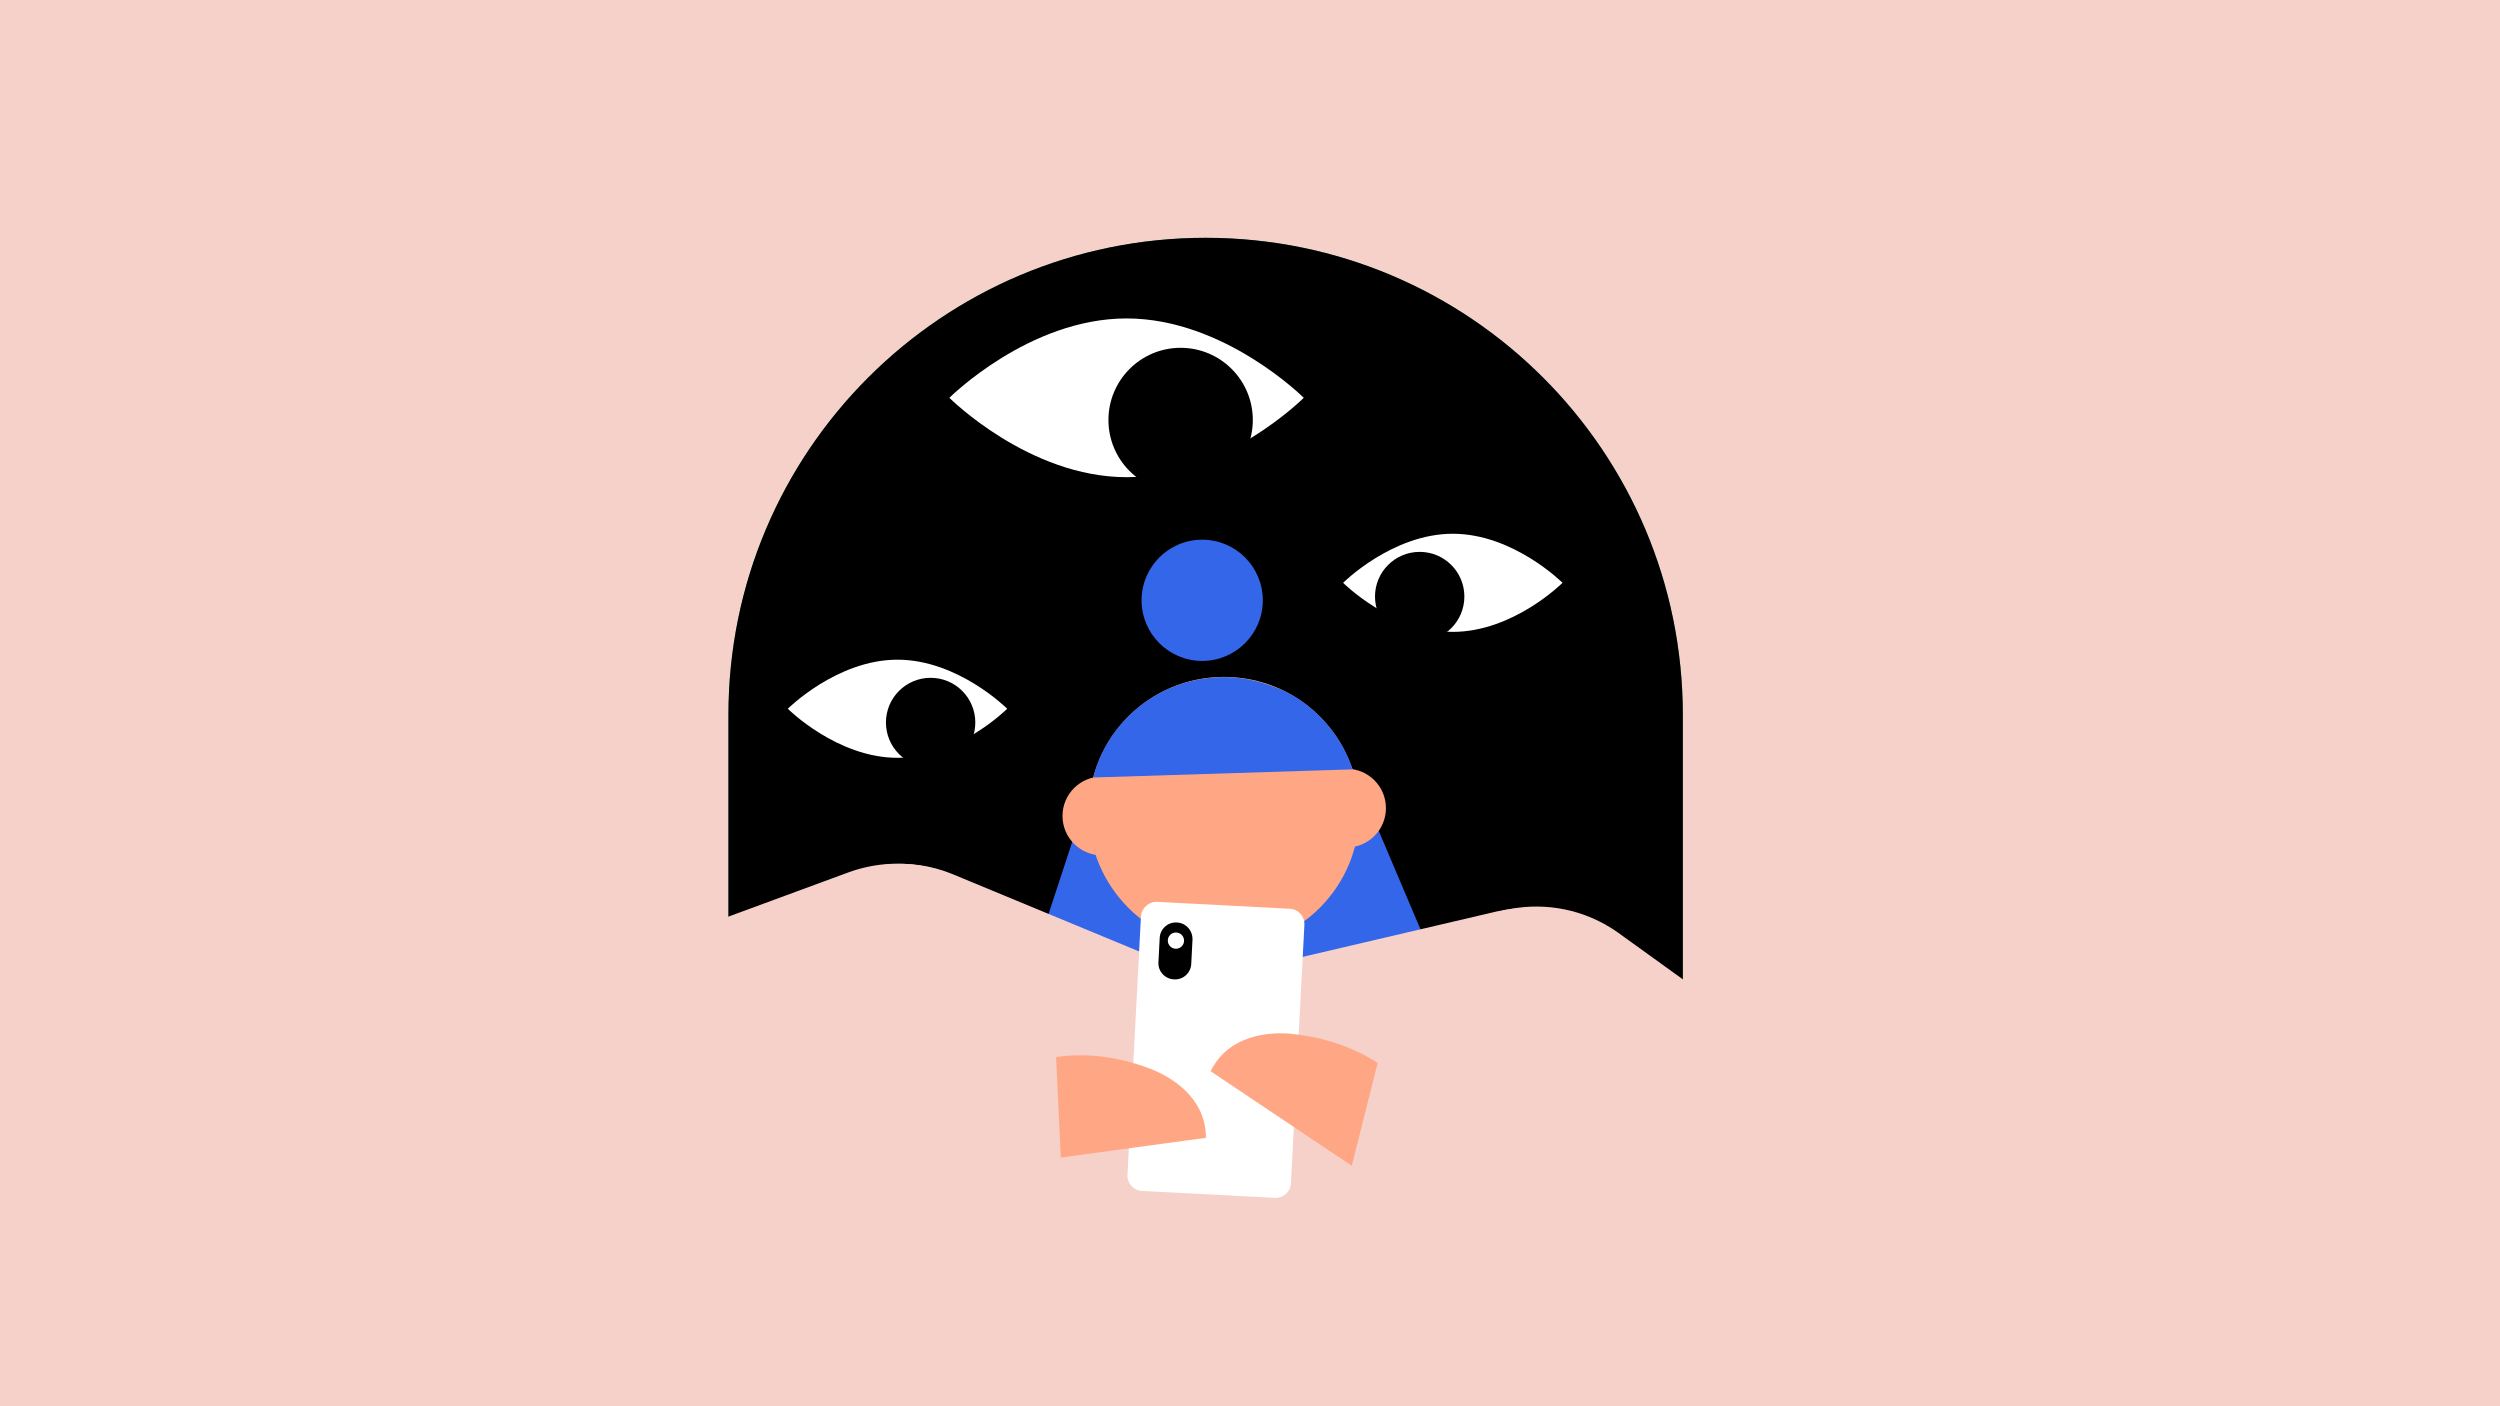 <svg version="1.1" id="Layer_1" xmlns="http://www.w3.org/2000/svg" xmlns:xlink="http://www.w3.org/1999/xlink" x="0" y="0" viewBox="0 0 800 450" xml:space="preserve"><style>.st2{fill:#3366e8}.st3{fill:#ffa785}.st5{fill:#fff}.st6{fill-rule:evenodd;clip-rule:evenodd;fill:#f6d1c9}</style><path fill="#f6d1c9" d="M0 0h800v450H0z"/><path d="M233.2 404.3h305.3V228.8c0-84.3-68.3-152.7-152.7-152.7-84.3 0-152.7 68.3-152.7 152.7v175.5z" fill="#4aa16f"/><path d="M233.2 404.3h305.3V228.8c0-84.3-68.3-152.7-152.7-152.7-84.3 0-152.7 68.3-152.7 152.7v175.5z"/><path class="st2" d="M349.9 248.7l82.6-3.3 39.3 92.6-149.1-6.4 27.2-82.9z"/><circle class="st3" cx="391.7" cy="259.9" r="43.3"/><circle class="st2" cx="384.7" cy="192.1" r="19.4"/><circle class="st3" cx="352.6" cy="261.1" r="12.6"/><circle class="st3" cx="430.9" cy="258.6" r="12.6"/><path class="st2" d="M421.4 228.3c4.1 3.9 7.5 8.6 9.8 13.7.6 1.4 1.2 2.8 1.6 4.2l-41.5 1.3-41.5 1.3c.4-1.4.8-2.8 1.3-4.2 2-5.3 5-10.2 8.9-14.3 3.9-4.2 8.6-7.5 13.7-9.8 5.2-2.3 10.8-3.6 16.5-3.8 5.7-.2 11.4.8 16.7 2.8 5.5 1.8 10.3 4.9 14.5 8.8z"/><defs><path id="SVGID_1_" transform="rotate(-84.27 390.962 292.467)" d="M257.9 43.6H524v497.8H257.9z"/></defs><clipPath id="SVGID_00000093880798773579274330000008128104344983415173_"><use xlink:href="#SVGID_1_" overflow="visible"/></clipPath><path d="M244.7 319.2c.6-30.7 31.9-51.2 60.3-39.4l81.1 33.6 92.7-21.7c28.1-6.6 53.7 17.8 48.5 46.1l-43.8 240.3-242.1-89.2-56-68.4 58.3-48.4 1-52.9z" clip-path="url(#SVGID_00000093880798773579274330000008128104344983415173_)" fill="#f6d1c9"/><path class="st5" d="M370.4 288.6l42.3 2.2c2.8.1 4.9 2.5 4.7 5.3l-4.3 82.5c-.1 2.8-2.5 4.9-5.3 4.7l-42.3-2.2c-2.8-.1-4.9-2.5-4.7-5.3l4.3-82.5c.2-2.8 2.6-4.9 5.3-4.7z"/><path d="M376.6 295.2c-2.9-.2-5.4 2.1-5.5 5l-.4 7.7c-.2 2.9 2.1 5.4 5 5.5 2.9.2 5.4-2.1 5.5-5l.4-7.7c.1-2.9-2.1-5.4-5-5.5z"/><circle class="st5" cx="376.3" cy="301" r="2.6"/><path class="st3" d="M336 338.6l-43.6-15.9-13 48.3 44 1.6 62.5-8.5c0-13.1-11.4-19.6-17.8-22.1-6.5-2.5-18.7-6-32.1-3.4z"/><path class="st6" d="M327.3 300.8c-10.3-20-34.2-29.6-55.9-21.6l-81.7 30.1c-21 7.7-33.2 29.6-28.7 51.5 4.4 21.9 24.2 37.3 46.5 36.3l132.9-6.1-4.2-90.5-8.9.3z"/><path class="st5" d="M303.8 127.3s25.4 25.4 56.7 25.4c31.3 0 56.7-25.4 56.7-25.4s-25.4-25.4-56.7-25.4c-31.3 0-56.7 25.4-56.7 25.4z"/><circle cx="377.8" cy="134.4" r="23.1"/><path class="st5" d="M252.1 226.8s15.7 15.7 35.1 15.7c19.4 0 35.1-15.7 35.1-15.7s-15.7-15.7-35.1-15.7c-19.4 0-35.1 15.7-35.1 15.7z"/><circle cx="297.8" cy="231.2" r="14.3"/><path class="st5" d="M500 186.5s-15.7 15.7-35.1 15.7c-19.4 0-35.1-15.7-35.1-15.7s15.7-15.7 35.1-15.7c19.4 0 35.1 15.7 35.1 15.7z"/><circle cx="454.3" cy="190.9" r="14.3"/><path class="st3" d="M443.4 341.9l46.2 4.9 4.8 41-54.6-9.9-52.4-35.1c5.8-11.8 18.9-12.6 25.7-12 6.9.7 19.4 3 30.3 11.1z"/><path class="st6" d="M453.1 311.6c.4-.6.8-1.3 1.2-1.9 14.2-20.6 42.4-25.8 63-11.6l60.5 43.6c18.1 12.4 24.6 36 15.6 56-9 20-31.1 30.6-52.3 25.3l-114.9-24.6 22.1-87.9 4.8 1.1z"/></svg>